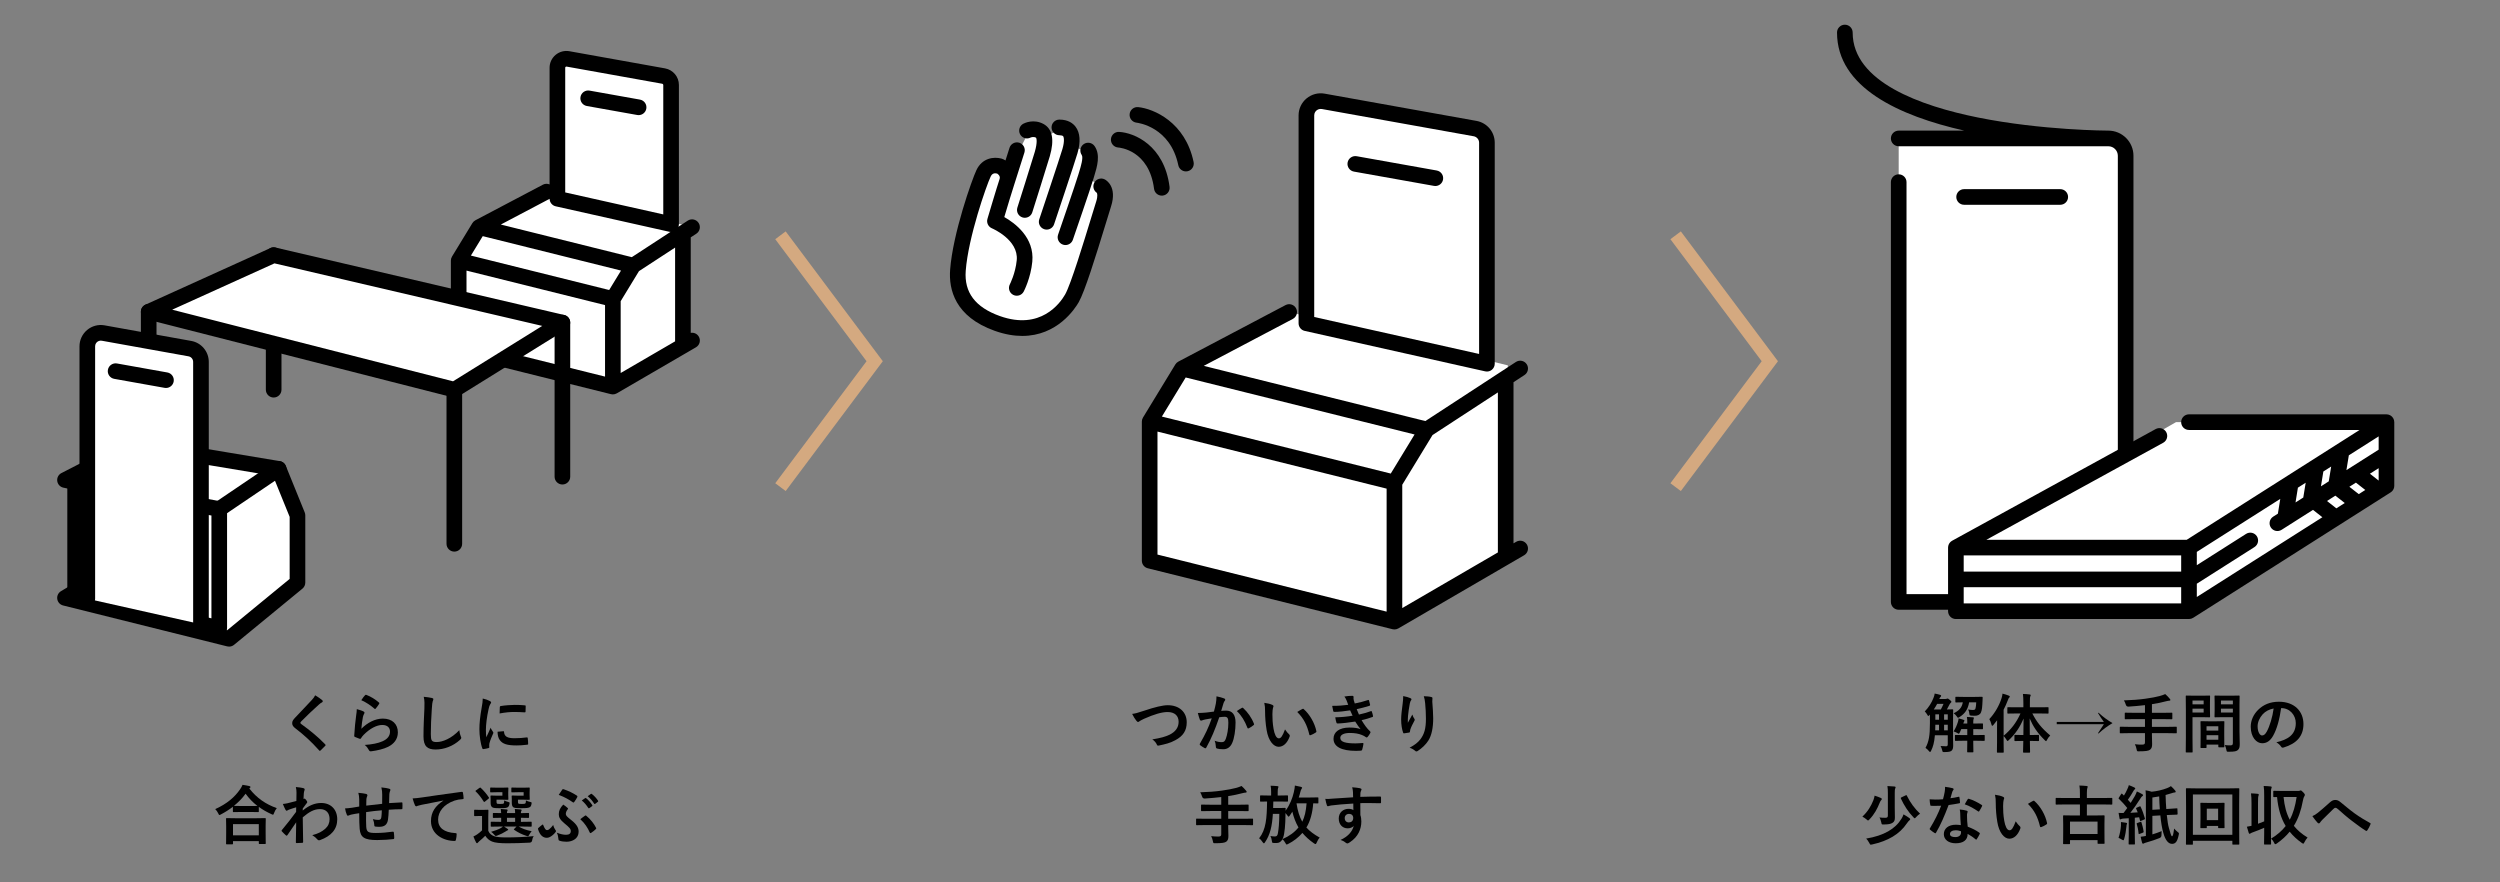 <?xml version="1.0" encoding="UTF-8"?>
<svg id="b" data-name="レイヤー 1" xmlns="http://www.w3.org/2000/svg" viewBox="0 0 544 192" width="544" height="192">
  <rect x="0" y="0" width="544" height="192" fill="#808080" stroke="none"/>
  <rect width="544" height="192" fill="none"/>
  <polyline points="169.83 51.2 180.08 64.9 190.33 78.601 180.08 92.301 169.83 106.001" fill="none" stroke="#d4a980" stroke-miterlimit="10" stroke-width="2.835"/>
  <polyline points="364.614 51.2 374.864 64.9 385.114 78.601 374.864 92.301 364.614 106.001" fill="none" stroke="#d4a980" stroke-miterlimit="10" stroke-width="2.835"/>
  <g>
    <path d="M70.121,152.362c.07,.056,.112,.168,.112,.224,0,.126-.07,.21-.196,.266-.168,.084-.379,.21-.673,.49-1.204,1.079-2.745,2.521-3.824,3.642-.126,.154-.182,.238-.182,.308,0,.084,.056,.154,.182,.252,1.821,1.317,3.713,2.844,5.211,4.413,.057,.07,.099,.126,.099,.182s-.028,.098-.099,.168c-.322,.35-.729,.756-.966,.967-.084,.07-.141,.112-.196,.112-.057,0-.099-.042-.168-.126-1.625-1.821-3.194-3.278-5.099-4.735-.533-.406-.743-.714-.743-1.176,0-.462,.253-.771,.687-1.233,1.19-1.289,2.354-2.451,3.558-3.768,.379-.406,.589-.7,.757-1.05,.616,.364,1.148,.729,1.541,1.064Z"/>
    <path d="M79.092,154.813c.154,.07,.225,.154,.225,.266,0,.07-.028,.14-.07,.21-.126,.224-.224,.476-.28,.742-.14,.714-.28,1.751-.336,2.549,1.289-1.303,2.97-2.213,4.679-2.213,2.045,0,3.264,1.19,3.264,2.998,0,1.527-.91,2.535-2.115,3.138-.938,.476-2.381,.812-3.586,.966-.308,.042-.435,.028-.561-.182-.266-.476-.518-.854-.952-1.19,1.568-.098,2.913-.364,3.853-.785,1.134-.49,1.652-1.218,1.652-2.115,0-.757-.477-1.443-1.681-1.443-1.232,0-2.718,.798-4.034,2.129-.252,.252-.435,.49-.603,.771-.084,.14-.14,.14-.322,.098-.322-.112-.658-.238-.952-.378-.141-.056-.196-.084-.196-.28,.084-1.625,.266-3.278,.435-4.525,.056-.42,.126-.784,.126-1.26,.546,.154,1.135,.322,1.456,.504Zm.351-3.544c.07-.07,.154-.112,.267-.07,1.036,.406,1.904,.938,2.745,1.667,.07,.056,.098,.098,.098,.154,0,.042-.027,.098-.069,.168-.183,.294-.477,.7-.715,.98-.056,.07-.112,.112-.154,.112-.056,0-.098-.028-.168-.098-.784-.686-1.723-1.331-2.829-1.821,.336-.504,.603-.869,.826-1.093Z"/>
    <path d="M93.961,151.872c.238,.056,.336,.126,.336,.266,0,.154-.084,.322-.14,.462-.07,.196-.127,.63-.196,1.709-.141,2.157-.21,3.586-.21,5.421,0,1.415,.168,1.737,1.288,1.737,1.247,0,3.194-.756,4.903-2.578,.056,.532,.182,.995,.321,1.331,.07,.154,.112,.252,.112,.336,0,.126-.056,.238-.28,.435-1.513,1.387-3.487,2.101-5.309,2.101-1.793,0-2.634-.714-2.634-2.858,0-2.353,.126-4.37,.196-6.051,.028-.826,.07-1.723-.14-2.563,.645,.07,1.316,.14,1.751,.252Z"/>
    <path d="M106.546,152.516c.238,.126,.322,.21,.322,.336,0,.098-.028,.14-.21,.42-.141,.252-.21,.448-.336,.995-.393,1.737-.589,3.459-.589,4.524,0,.686,.028,1.148,.084,1.639,.294-.645,.547-1.106,.953-2.087,.111,.35,.294,.574,.49,.882,.042,.07,.098,.154,.098,.21,0,.098-.028,.154-.07,.224-.322,.729-.588,1.331-.798,2.115-.028,.084-.042,.238-.042,.434,0,.168,.027,.28,.027,.393,0,.098-.056,.154-.182,.182-.351,.098-.742,.182-1.148,.224-.099,.014-.154-.056-.183-.154-.392-.98-.645-2.759-.645-4.174,0-1.261,.154-2.788,.477-4.594,.183-1.037,.252-1.499,.252-2.087,.631,.154,1.079,.294,1.499,.519Zm2.998,6.597c.111-.014,.14,.056,.14,.21,.084,.966,.757,1.316,2.283,1.316,1.051,0,1.737-.07,2.676-.182,.14-.014,.168,0,.196,.182,.042,.294,.084,.841,.084,1.205,0,.168,0,.182-.238,.21-.953,.112-1.625,.154-2.283,.154-2.073,0-3.04-.336-3.643-1.163-.35-.448-.49-1.163-.49-1.821l1.275-.112Zm-.785-5.239c.015-.168,.057-.21,.196-.238,.826-.154,2.396-.252,3.04-.252,.84,0,1.484,.028,2.073,.084,.294,.014,.322,.042,.322,.182,0,.42,0,.798-.028,1.191-.015,.126-.057,.182-.183,.168-.84-.056-1.568-.084-2.283-.084-.938,0-1.849,.084-3.18,.322,.015-.785,.015-1.135,.042-1.373Z"/>
    <path d="M50.672,175.556c-.812,.63-1.681,1.176-2.591,1.653-.169,.084-.253,.14-.322,.14-.099,0-.154-.098-.267-.35-.182-.378-.406-.687-.658-.938,2.577-1.163,4.244-2.62,5.393-4.287,.252-.364,.406-.63,.547-.995,.546,.084,1.064,.168,1.471,.266,.168,.056,.252,.098,.252,.224,0,.07-.028,.14-.14,.21-.042,.028-.085,.056-.112,.098,1.667,2.129,3.613,3.432,5.981,4.272-.238,.294-.448,.672-.589,1.064-.084,.266-.14,.364-.252,.364-.07,0-.183-.042-.336-.126-.995-.448-1.905-.966-2.731-1.569v.98c0,.14-.015,.154-.154,.154-.084,0-.462-.028-1.583-.028h-2.171c-1.121,0-1.485,.028-1.583,.028-.141,0-.154-.014-.154-.154v-1.008Zm-1.331,8.167c-.14,0-.153-.014-.153-.154,0-.084,.027-.462,.027-2.493v-1.205c0-1.205-.027-1.611-.027-1.695,0-.14,.014-.154,.153-.154,.085,0,.575,.028,1.92,.028h4.482c1.345,0,1.835-.028,1.919-.028,.153,0,.168,.014,.168,.154,0,.084-.028,.49-.028,1.485v1.373c0,2.017,.028,2.395,.028,2.465,0,.14-.015,.154-.168,.154h-1.191c-.14,0-.153-.014-.153-.154v-.462h-5.617v.532c0,.14-.015,.154-.168,.154h-1.191Zm1.359-1.961h5.617v-2.437h-5.617v2.437Zm3.88-6.374c.826,0,1.247-.014,1.442-.014-1.008-.771-1.862-1.667-2.577-2.662-.729,1.009-1.597,1.877-2.549,2.647,.168,.014,.56,.028,1.513,.028h2.171Z"/>
    <path d="M65.877,176.368c1.261-1.037,2.549-1.639,4.02-1.639,2.115,0,3.488,1.443,3.488,3.558,0,2.157-1.316,3.642-3.727,4.51-.084,.042-.168,.056-.237,.056-.141,0-.267-.07-.364-.196-.295-.35-.616-.63-1.106-.924,1.358-.364,2.072-.756,2.815-1.387,.644-.574,.952-1.275,.952-2.115,0-1.317-.742-2.171-2.087-2.171-1.289,0-2.382,.616-3.754,1.793,.014,1.793,.056,3.488,.084,5.379,0,.112-.07,.168-.183,.168-.153,.014-.784,.056-1.246,.056-.126,0-.168-.056-.154-.196,.014-1.429,.042-2.899,.07-4.329-.673,1.009-1.373,2.031-1.892,2.774-.07,.084-.126,.14-.196,.14-.042,0-.098-.028-.153-.084-.322-.28-.589-.546-.854-.84-.057-.042-.084-.098-.084-.154,0-.056,.027-.112,.084-.168,1.232-1.499,2.03-2.493,3.081-3.936,0-.35,0-.729,.015-.995-.406,.126-1.065,.322-1.598,.519-.237,.098-.378,.238-.462,.238-.098,0-.196-.084-.28-.252-.168-.322-.378-.756-.561-1.233,.337-.028,.547-.056,.953-.14,.364-.084,.91-.21,1.989-.504,.027-.603,.027-1.219,.027-1.821,0-.351-.027-.757-.14-1.219,.812,.084,1.274,.14,1.625,.238,.294,.084,.35,.238,.252,.49-.07,.168-.112,.378-.14,.603-.015,.336-.043,.658-.07,1.261,.042-.014,.07-.028,.112-.042,.027-.014,.069-.028,.098-.028,.098,0,.252,.14,.378,.322,.168,.224,.225,.336,.225,.435,0,.098-.028,.154-.238,.392-.196,.252-.406,.518-.742,1.008v.435Z"/>
    <path d="M78.168,174c-.028-.714-.057-.938-.196-1.484,.7,.056,1.331,.154,1.681,.238,.154,.028,.294,.168,.294,.294,0,.098-.042,.196-.084,.294-.084,.21-.126,.392-.14,.616-.014,.336-.014,.869-.028,1.345,.967-.126,2.451-.28,3.46-.392,.014-.7,.014-1.457,.014-1.975,0-.532-.042-1.064-.182-1.597,.854,.098,1.345,.168,1.695,.28,.195,.056,.266,.126,.266,.266,0,.112-.056,.224-.084,.28-.07,.224-.126,.393-.14,.63-.028,.756-.042,1.303-.057,1.961,1.135-.084,1.976-.126,2.731-.154,.112,0,.168,.014,.168,.14,.015,.378,.028,.771,0,1.148,0,.182-.027,.196-.182,.196-.925,0-1.863,.042-2.787,.112-.043,.925-.085,1.611-.169,2.157-.153,1.093-.784,1.555-1.835,1.555-.252,0-.574,0-.868-.042-.224-.014-.28-.112-.28-.364-.027-.462-.112-.812-.308-1.261,.462,.126,.84,.168,1.19,.168,.378,0,.588-.112,.658-.603,.056-.434,.084-.938,.098-1.484-1.12,.084-2.339,.224-3.417,.392-.015,1.527-.028,2.367,.027,3.166,.084,1.149,.393,1.373,2.102,1.373,1.246,0,2.591-.126,3.628-.28,.21-.014,.252,.014,.28,.182,.056,.294,.084,.91,.084,1.177,0,.168-.057,.238-.183,.252-.645,.098-2.381,.21-3.516,.21-2.829,0-3.656-.588-3.824-2.423-.07-.756-.098-1.933-.098-3.417-.715,.098-1.163,.182-1.695,.294-.154,.042-.378,.098-.63,.21-.183,.084-.28,.028-.364-.154-.168-.35-.322-.925-.393-1.401,.294,0,.896-.056,1.499-.14,.393-.056,1.064-.182,1.583-.266v-1.499Z"/>
    <path d="M96.468,174.197c-1.709,.322-3.207,.616-4.706,.924-.532,.126-.673,.154-.883,.224-.098,.042-.196,.112-.308,.112-.099,0-.211-.084-.267-.21-.182-.378-.336-.869-.519-1.513,.715-.028,1.135-.084,2.228-.238,1.723-.252,4.805-.714,8.419-1.191,.21-.028,.279,.056,.294,.154,.07,.322,.14,.84,.154,1.232,0,.168-.084,.21-.267,.21-.658,.042-1.106,.112-1.709,.308-2.381,.812-3.572,2.451-3.572,4.132,0,1.807,1.289,2.787,3.727,2.941,.224,0,.308,.056,.308,.21,0,.364-.056,.854-.153,1.205-.042,.21-.099,.294-.267,.294-2.465,0-5.169-1.415-5.169-4.329,0-1.989,.995-3.333,2.689-4.44v-.028Z"/>
    <path d="M106.252,180.794c.28,.658,.714,.953,1.303,1.177,.518,.168,1.372,.252,2.591,.252,1.808,0,3.895-.07,5.995-.28-.21,.294-.308,.603-.35,.938q-.07,.448-.519,.477c-1.778,.098-3.445,.14-4.902,.14-1.443,0-2.634-.098-3.306-.378-.645-.266-1.093-.687-1.471-1.261-.364,.392-.799,.771-1.303,1.191-.141,.126-.225,.196-.295,.294-.069,.098-.126,.14-.195,.14-.084,0-.154-.07-.211-.182-.195-.364-.378-.785-.574-1.289,.351-.168,.547-.266,.827-.462,.364-.238,.714-.546,1.05-.869v-3.124h-.574c-.729,0-.91,.028-.98,.028-.153,0-.168-.014-.168-.168v-1.064c0-.14,.015-.154,.168-.154,.07,0,.252,.028,.98,.028h.785c.729,0,.952-.028,1.022-.028,.14,0,.153,.014,.153,.154,0,.084-.027,.49-.027,1.359v3.082Zm-.7-6.388c-.084,.07-.141,.098-.183,.098s-.084-.028-.126-.098c-.519-.84-1.093-1.597-1.723-2.185-.112-.098-.084-.126,.069-.238l.715-.518c.168-.112,.196-.126,.309-.028,.644,.602,1.246,1.289,1.765,2.087,.07,.112,.07,.154-.084,.28l-.742,.602Zm2.479-2.017c-.854,0-1.134,.028-1.218,.028-.141,0-.154-.014-.154-.154v-.742c0-.14,.014-.154,.154-.154,.084,0,.363,.028,1.218,.028h1.43c.672,0,.91-.028,.994-.028,.154,0,.168,.014,.168,.154,0,.084-.028,.322-.028,.896v.588c0,.56,.028,.812,.028,.896,0,.126-.014,.14-.168,.14-.084,0-.322-.028-.994-.028h-1.415v.35c0,.322,.027,.42,.084,.477,.098,.084,.252,.098,.714,.098,.505,0,.673-.028,.771-.126,.084-.098,.084-.294,.099-.63,.28,.14,.56,.238,.924,.336,.267,.07,.28,.084,.225,.448-.056,.322-.141,.49-.294,.63-.252,.224-.715,.266-1.779,.266-1.078,0-1.471-.042-1.695-.224-.266-.21-.336-.476-.336-1.064v-.756c0-.294-.027-.462-.027-.561,0-.14,.014-.154,.168-.154,.084,0,.336,.028,.91,.028h1.513v-.743h-1.289Zm.841,7.466c-1.373,0-1.849,.028-1.933,.028-.141,0-.154-.014-.154-.168v-.756c0-.14,.014-.154,.154-.154,.084,0,.56,.028,1.933,.028h.183v-.883c-1.149,0-1.569,.028-1.64,.028-.153,0-.168-.014-.168-.168v-.756c0-.14,.015-.154,.168-.154,.07,0,.49,.028,1.64,.028-.015-.378-.042-.616-.085-.896,.505,.028,.799,.042,1.275,.098,.126,.014,.224,.07,.224,.14,0,.084-.027,.112-.084,.21-.069,.14-.069,.238-.069,.448h1.778c0-.406-.028-.645-.084-.896,.504,.028,.812,.042,1.274,.098,.141,.014,.225,.07,.225,.154,0,.084-.028,.112-.084,.21-.07,.112-.07,.238-.07,.42v.028c1.106-.014,1.513-.042,1.597-.042,.154,0,.168,.014,.168,.154v.756c0,.154-.014,.168-.168,.168-.084,0-.49-.014-1.597-.028v.883h.252c1.373,0,1.85-.028,1.934-.028,.14,0,.154,.014,.154,.154v.756c0,.154-.015,.168-.154,.168-.084,0-.561-.028-1.934-.028h-.729c.715,.434,1.583,.771,2.816,1.022-.196,.21-.379,.476-.505,.729-.126,.252-.21,.35-.35,.35-.07,0-.183-.042-.322-.084-.953-.308-1.779-.714-2.634-1.303-.112-.084-.084-.112,.042-.238l.477-.476h-2.718c.252,.154,.49,.308,.715,.476,.14,.098,.195,.14,.195,.21,0,.07-.069,.126-.182,.154-.098,.028-.28,.182-.448,.266-.448,.294-1.079,.603-1.723,.84-.154,.056-.253,.098-.337,.098-.126,0-.21-.098-.392-.308-.183-.224-.406-.42-.645-.588,.841-.238,1.541-.504,2.031-.771,.182-.098,.364-.224,.546-.378h-.574Zm3.222-1.022v-.883h-1.778v.883h1.778Zm.547-6.444c-.869,0-1.121,.028-1.205,.028-.154,0-.168-.014-.168-.154v-.742c0-.14,.014-.154,.168-.154,.084,0,.336,.028,1.205,.028h1.484c.658,0,.91-.028,.994-.028,.141,0,.154,.014,.154,.154,0,.084-.028,.322-.028,.896v.588c0,.56,.028,.812,.028,.896,0,.126-.014,.14-.154,.14-.084,0-.336-.028-.994-.028h-1.415v.364c0,.322,.015,.392,.084,.462,.084,.07,.238,.098,.757,.098,.435,0,.672-.028,.756-.112,.099-.084,.127-.294,.141-.645,.266,.14,.63,.266,.938,.322,.322,.056,.322,.098,.266,.477-.056,.322-.14,.476-.294,.602-.266,.238-.798,.28-1.919,.28-1.12,0-1.541-.042-1.765-.224-.238-.21-.309-.476-.309-1.064v-.756c0-.294-.027-.462-.027-.561,0-.14,.014-.154,.153-.154,.099,0,.337,.028,.938,.028h1.514v-.743h-1.303Z"/>
    <path d="M120.854,180.584c.084,.098,.126,.182,.126,.252,0,.07,0,.126-.126,.28-.196,.252-.421,.49-.673,.672-.378,.308-.799,.518-1.177,.518-.742,0-1.484-.42-1.919-1.849-.042-.168-.028-.196,.042-.266,.252-.252,.631-.546,.854-.714,.042-.042,.084-.07,.126-.07s.07,.042,.099,.126c.35,.869,.574,1.106,.812,1.106,.21,0,.336-.07,.49-.196,.322-.266,.546-.477,.868-.925,.126,.49,.336,.883,.477,1.065Zm2.325,1.064c.7,0,1.022-.294,1.022-.798,0-.49-.252-.756-1.387-1.695-.938-.77-1.219-1.331-1.219-1.975,0-.798,.294-1.387,.967-2.101,.448,.308,.658,.448,.994,.771,.042,.042,.056,.07,.056,.112s-.042,.084-.084,.154c-.266,.322-.406,.687-.406,.995,0,.35,.252,.603,1.163,1.317,1.303,1.022,1.625,1.765,1.625,2.563,0,1.457-1.317,2.171-2.62,2.171-.616,0-1.092-.07-1.54-.224-.169-.056-.211-.126-.225-.28-.056-.49-.126-1.05-.364-1.471,.799,.336,1.457,.462,2.018,.462Zm-.827-9.833c.057-.098,.154-.126,.28-.084,1.135,.392,2.003,.812,2.886,1.387,.126,.084,.168,.21,.084,.364-.084,.21-.462,.771-.63,1.008-.07,.098-.126,.14-.196,.14-.057,0-.112-.028-.196-.098-.771-.546-1.723-1.093-2.998-1.569,.267-.406,.519-.812,.771-1.149Zm4.959,5.673c.07-.028,.098-.056,.14-.056,.028,0,.057,.014,.099,.056,.98,.798,1.737,1.793,2.144,2.633,.084,.126,.056,.196-.057,.308-.196,.224-.672,.588-1.022,.812-.126,.084-.224,.042-.294-.112-.42-.966-1.064-1.989-2.045-2.872,.336-.28,.742-.56,1.036-.77Zm.028-3.824c.069-.056,.126-.042,.21,.028,.435,.336,.938,.896,1.331,1.499,.056,.084,.056,.154-.042,.224l-.589,.434c-.098,.07-.168,.056-.238-.042-.42-.644-.868-1.177-1.414-1.625l.742-.518Zm1.246-.911c.084-.056,.126-.042,.211,.028,.518,.392,1.022,.952,1.33,1.442,.057,.084,.07,.168-.042,.252l-.561,.434c-.111,.084-.182,.042-.237-.042-.379-.602-.827-1.135-1.401-1.611l.7-.504Z"/>
  </g>
  <g>
    <path d="M424.983,160.318c0,.63,.028,1.317,.028,1.877,0,.518-.057,.882-.351,1.163-.267,.21-.603,.28-1.513,.294-.435,0-.435,.014-.532-.42-.084-.336-.183-.63-.351-.896,.49,.042,.868,.056,1.205,.056,.252-.014,.364-.112,.364-.448v-1.947h-2.802c-.126,1.541-.393,2.507-.826,3.375-.099,.182-.154,.266-.225,.266-.056,0-.112-.056-.196-.154-.28-.35-.546-.574-.798-.743,.729-1.345,.966-2.619,.966-5.365v-1.891l-.111,.126c-.112,.126-.183,.196-.238,.196-.07,0-.126-.098-.225-.28-.182-.322-.364-.546-.546-.714,.854-.882,1.499-1.919,1.891-2.941,.141-.336,.225-.63,.267-.953,.406,.07,.896,.182,1.177,.28,.154,.042,.224,.112,.224,.196,0,.098-.042,.154-.112,.224-.098,.098-.182,.224-.294,.476h1.373c.126,0,.196-.014,.267-.042,.056-.028,.098-.056,.182-.056,.07,0,.154,.042,.462,.294,.295,.224,.351,.322,.351,.406,0,.098-.028,.154-.154,.252-.084,.07-.182,.196-.28,.392-.182,.378-.364,.729-.546,1.037,.826,0,1.12-.028,1.204-.028,.154,0,.169,.014,.169,.154,0,.084-.028,.603-.028,1.625v4.188Zm-2.661-5.939c.224-.406,.406-.771,.588-1.219h-1.387c-.21,.406-.462,.827-.729,1.219h1.527Zm-.393,4.539v-1.219h-.799c0,.434-.014,.854-.027,1.219h.826Zm0-2.297v-1.177h-.799v1.177h.799Zm1.106-1.177v1.177h.799v-1.177h-.799Zm.799,3.474v-1.219h-.799v1.219h.799Zm4.244-1.835c0-.393-.015-.687-.084-1.079,.462,.014,.952,.042,1.345,.084,.126,.014,.182,.056,.182,.14s-.042,.168-.07,.238c-.042,.112-.069,.28-.069,.617v.364c1.387,0,1.877-.028,1.961-.028,.14,0,.154,.014,.154,.154v.938c0,.154-.015,.168-.154,.168-.084,0-.574-.028-1.961-.028v1.303h.63c1.219,0,1.625-.028,1.709-.028,.141,0,.154,.014,.154,.154v.966c0,.154-.014,.168-.154,.168-.084,0-.49-.028-1.709-.028h-.63v.561c0,1.163,.027,1.737,.027,1.807,0,.14-.014,.154-.153,.154h-1.037c-.154,0-.168-.014-.168-.154,0-.084,.028-.644,.028-1.807v-.561h-.812c-1.219,0-1.639,.028-1.723,.028-.141,0-.154-.014-.154-.168v-.966c0-.14,.014-.154,.154-.154,.084,0,.504,.028,1.723,.028h.812v-1.303h-1.303c-.099,.252-.21,.476-.309,.7-.111,.21-.168,.308-.252,.308-.07,0-.168-.056-.322-.168-.224-.126-.519-.252-.784-.336,.406-.658,.7-1.316,.938-2.073,.084-.322,.126-.519,.14-.756,.435,.098,.715,.182,1.051,.294,.154,.056,.225,.098,.225,.168,0,.084-.015,.112-.042,.154-.084,.112-.112,.182-.183,.434l-.027,.07h.868v-.364Zm-2.592-5.309c0-.14,.015-.154,.154-.154,.084,0,.462,.028,1.625,.028h2.367c1.148,0,1.541-.028,1.625-.028,.14,0,.182,.042,.168,.168l-.028,.7c-.056,1.345-.111,2.017-.35,2.563-.21,.476-.729,.7-1.317,.7-.237,0-.434,0-.742-.028-.378-.042-.42-.042-.448-.364-.042-.392-.126-.714-.266-.98,.378,.07,.7,.112,.994,.112,.406,0,.519-.07,.603-.35,.098-.322,.126-.742,.154-1.316h-1.541c-.267,1.527-.896,2.451-2.102,3.208-.154,.098-.238,.154-.308,.154-.084,0-.141-.084-.267-.28-.196-.294-.448-.532-.687-.7,1.233-.603,1.779-1.247,1.989-2.381-1.036,0-1.4,.028-1.471,.028-.14,0-.154-.014-.154-.154v-.924Z"/>
    <path d="M438.871,155.248c-1.373,0-1.835,.028-1.919,.028-.14,0-.154-.014-.154-.154v-1.079c0-.154,.015-.154,.154-.154,.084,0,.546,.014,1.919,.014h1.415v-.911c0-.896-.028-1.387-.099-1.989,.505,.014,.995,.042,1.471,.112,.141,0,.225,.07,.225,.14,0,.112-.056,.196-.098,.294-.07,.168-.084,.462-.084,1.415v.938h1.988c1.359,0,1.835-.014,1.934-.014,.126,0,.14,0,.14,.154v1.079c0,.14-.014,.154-.14,.154-.099,0-.574-.028-1.934-.028h-1.456c.966,1.891,2.003,3.193,3.894,4.791-.294,.294-.519,.602-.687,.938-.098,.196-.153,.294-.224,.294s-.154-.084-.294-.224c-1.611-1.583-2.508-2.956-3.265-4.707,0,1.261,.015,2.507,.028,3.6h.322c1.093,0,1.442-.028,1.527-.028,.14,0,.153,.014,.153,.154v1.022c0,.154-.014,.168-.153,.168-.085,0-.435-.028-1.527-.028h-.308c.014,1.331,.042,2.255,.042,2.396s-.015,.154-.154,.154h-1.205c-.154,0-.168-.014-.168-.154s.028-1.079,.056-2.396h-.252c-1.093,0-1.442,.028-1.526,.028-.141,0-.154-.014-.154-.168v-1.022c0-.14,.014-.154,.154-.154,.084,0,.434,.028,1.526,.028h.267c.028-1.093,.042-2.339,.042-3.586-.799,1.891-1.807,3.39-3.194,4.679-.14,.126-.224,.21-.294,.21-.069,0-.126-.084-.224-.266-.196-.336-.421-.603-.631-.827v1.345c0,1.373,.028,2.059,.028,2.129,0,.14-.014,.154-.154,.154h-1.19c-.126,0-.14-.014-.14-.154,0-.084,.027-.756,.027-2.129v-3.18c0-.462,0-1.022,.015-1.583-.267,.351-.532,.701-.812,1.023-.099,.112-.183,.182-.253,.182-.069,0-.111-.084-.153-.252-.099-.448-.295-.924-.477-1.205,1.205-1.316,2.129-2.886,2.661-4.552,.099-.336,.183-.645,.21-.995,.505,.126,.953,.266,1.359,.434,.154,.07,.224,.112,.224,.21,0,.098-.042,.154-.154,.252-.084,.084-.153,.196-.279,.56-.267,.687-.561,1.373-.911,2.045v5.673c1.555-1.303,2.746-2.788,3.67-4.86h-.784Z"/>
    <path d="M447.548,157.096h10.254c-.462-.644-.841-1.205-1.274-1.933l.098-.084c1.148,1.037,1.905,1.569,3.054,2.27-1.148,.7-1.905,1.232-3.054,2.269l-.098-.084c.448-.714,.826-1.289,1.274-1.947h-10.254v-.49Z"/>
    <path d="M463.188,159.534c-1.247,0-1.682,.028-1.766,.028-.14,0-.153-.014-.153-.154v-1.121c0-.14,.014-.154,.153-.154,.084,0,.519,.028,1.766,.028h3.558v-1.681h-2.325c-1.373,0-1.835,.028-1.919,.028-.141,0-.154-.014-.154-.168v-1.121c0-.126,.014-.14,.154-.14,.084,0,.546,.028,1.919,.028h2.325v-1.667c-1.177,.14-2.354,.238-3.586,.322q-.448,.014-.574-.406c-.112-.364-.267-.701-.42-.953,1.793-.056,3.18-.154,4.692-.364,1.33-.182,2.297-.378,3.054-.574,.49-.126,.882-.28,1.246-.434,.379,.336,.743,.714,.995,1.037,.084,.098,.126,.154,.126,.266,0,.07-.084,.14-.238,.14-.183,.014-.351,.028-.658,.112-.98,.266-2.003,.476-3.124,.645v1.877h2.382c1.358,0,1.82-.028,1.904-.028,.141,0,.154,.014,.154,.14v1.121c0,.154-.014,.168-.154,.168-.084,0-.546-.028-1.904-.028h-2.382v1.681h3.488c1.246,0,1.681-.028,1.765-.028,.14,0,.154,.014,.154,.154v1.121c0,.14-.015,.154-.154,.154-.084,0-.519-.028-1.765-.028h-3.488v.462c0,.658,.042,1.303,.042,1.905,0,.63-.098,.938-.448,1.233-.322,.252-.967,.35-2.396,.35-.42,.014-.448,.014-.532-.434-.084-.42-.21-.827-.378-1.107,.645,.084,1.163,.084,1.611,.084,.476,0,.588-.168,.588-.518v-1.975h-3.558Z"/>
    <path d="M479.358,151.381c.91,0,1.331-.028,1.415-.028,.126,0,.14,.014,.14,.168,0,.084-.028,.49-.028,1.331v1.737c0,.854,.028,1.247,.028,1.331,0,.154-.014,.168-.14,.168-.084,0-.505-.028-1.415-.028h-2.27v4.538c0,1.933,.028,2.886,.028,2.984,0,.14-.014,.154-.154,.154h-1.19c-.14,0-.154-.014-.154-.154,0-.098,.028-1.051,.028-2.984v-6.065c0-1.947-.028-2.928-.028-3.012,0-.154,.015-.168,.154-.168,.098,0,.63,.028,1.653,.028h1.933Zm-2.27,1.05v.827h2.424v-.827h-2.424Zm2.424,1.779h-2.424v.84h2.424v-.84Zm-.532,8.559c-.141,0-.154-.014-.154-.168,0-.084,.028-.462,.028-2.536v-1.232c0-1.233-.028-1.653-.028-1.751,0-.14,.014-.154,.154-.154,.098,0,.434,.028,1.498,.028h1.892c1.064,0,1.4-.028,1.499-.028,.14,0,.153,.014,.153,.154,0,.084-.027,.504-.027,1.513v1.387c0,2.031,.027,2.409,.027,2.479,0,.14-.014,.154-.153,.154h-1.009c-.141,0-.154-.014-.154-.154v-.435h-2.563v.575c0,.154-.014,.168-.168,.168h-.994Zm1.162-3.796h2.563v-.938h-2.563v.938Zm2.563,1.989v-.98h-2.563v.98h2.563Zm4.608-1.835c0,.98,.057,2.101,.057,2.788,0,.672-.099,1.008-.406,1.289-.295,.266-.687,.378-2.004,.378-.42,0-.42,.014-.504-.435-.084-.392-.196-.742-.336-1.022,.434,.056,.883,.07,1.177,.07,.462,0,.574-.126,.574-.546v-5.589h-2.298c-1.092,0-1.456,.028-1.54,.028-.141,0-.154-.014-.154-.168,0-.084,.028-.406,.028-1.233v-1.933c0-.812-.028-1.148-.028-1.232,0-.154,.014-.168,.154-.168,.084,0,.448,.028,1.54,.028h2.06c1.093,0,1.471-.028,1.555-.028,.141,0,.154,.014,.154,.168,0,.084-.028,.658-.028,1.849v5.757Zm-4.034-6.696v.827h2.592v-.827h-2.592Zm2.592,2.62v-.84h-2.592v.84h2.592Z"/>
    <path d="M496.37,154.085c-.322,2.381-.91,4.566-1.751,6.037-.603,1.05-1.331,1.611-2.382,1.611-1.232,0-2.479-1.317-2.479-3.6,0-1.345,.574-2.633,1.582-3.642,1.177-1.176,2.662-1.793,4.553-1.793,3.362,0,5.337,2.073,5.337,4.861,0,2.605-1.471,4.244-4.314,5.099-.294,.084-.42,.028-.602-.252-.154-.238-.449-.561-.981-.882,2.368-.561,4.23-1.541,4.23-4.188,0-1.667-1.261-3.25-3.138-3.25h-.056Zm-4.021,1.358c-.672,.756-1.093,1.695-1.093,2.591,0,1.289,.519,2.003,.953,2.003,.364,0,.672-.182,1.051-.854,.616-1.135,1.246-3.152,1.484-5.015-.98,.196-1.765,.588-2.396,1.274Z"/>
    <path d="M409.303,173.65c.126,.056,.182,.14,.182,.224,0,.098-.056,.154-.14,.238-.112,.112-.196,.266-.309,.532-.532,1.331-1.162,2.535-2.241,3.656-.154,.168-.224,.238-.309,.238-.069,0-.153-.07-.321-.224-.267-.238-.617-.462-.911-.616,1.205-1.121,1.877-2.297,2.396-3.572,.126-.322,.21-.672,.267-.995,.434,.14,1.022,.336,1.387,.518Zm4.468,4.497c.154-.252,.322-.574,.435-.938,.448,.252,.98,.574,1.261,.798,.154,.112,.196,.182,.196,.252,0,.112-.07,.168-.183,.252-.14,.112-.35,.364-.561,.672-1.582,2.353-4.104,3.81-7.508,4.566-.154,.042-.266,.056-.336,.056-.112,0-.183-.098-.309-.351-.195-.392-.476-.784-.686-.98,3.88-.644,6.345-2.115,7.689-4.328Zm-1.471-2.283c0,.896,.028,1.527,.028,2.003,0,.616-.112,.938-.532,1.191-.393,.238-.827,.336-1.905,.35-.435,0-.435,.014-.519-.435-.084-.392-.224-.826-.406-1.092,.463,.056,.799,.07,1.275,.07,.406,0,.56-.112,.56-.49v-4.86c0-.603-.014-1.051-.098-1.555,.504,.014,1.051,.056,1.541,.098,.126,.014,.238,.07,.238,.168,0,.112-.042,.196-.099,.294-.056,.112-.084,.35-.084,.953v3.306Zm2.354-2.788c.196-.098,.21-.084,.28,.07,.784,1.583,1.736,2.844,2.871,3.908-.266,.168-.588,.448-.868,.756-.154,.168-.225,.252-.294,.252-.07,0-.154-.084-.295-.238-1.106-1.135-1.988-2.507-2.717-4.062-.042-.154-.028-.182,.14-.266l.883-.42Z"/>
    <path d="M426.16,173.384c.126-.042,.182-.042,.21,.112,.07,.35,.112,.771,.126,1.134,0,.126-.056,.154-.168,.168-.757,.154-1.443,.252-2.312,.378-.896,2.367-1.723,4.3-2.731,6.009-.056,.098-.098,.14-.154,.14-.042,0-.098-.028-.168-.07-.322-.196-.729-.491-.967-.714-.069-.056-.098-.098-.098-.154,0-.042,.014-.098,.07-.168,1.051-1.737,1.793-3.208,2.423-4.889-.532,.028-.966,.028-1.4,.028-.309,0-.42,0-.771-.014-.14,0-.168-.042-.196-.224-.07-.266-.112-.728-.14-1.19,.574,.042,.896,.056,1.303,.056,.546,0,.966-.014,1.61-.07,.168-.588,.267-1.064,.364-1.569,.084-.49,.084-.7,.084-1.134,.603,.084,1.205,.168,1.639,.294,.141,.028,.225,.112,.225,.21,0,.112-.042,.182-.126,.266-.084,.112-.141,.238-.225,.519-.098,.336-.21,.771-.336,1.19,.546-.056,1.19-.182,1.737-.308Zm.392,3.754c-.014-.378-.027-.602-.111-.994,.686,.07,1.05,.126,1.526,.266,.126,.028,.196,.098,.196,.224,0,.028-.028,.126-.084,.294-.057,.168-.07,.336-.057,.574,0,.827,.042,1.429,.154,2.381,1.009,.406,1.695,.714,2.521,1.303,.141,.098,.154,.154,.084,.294-.21,.434-.406,.784-.645,1.134-.042,.07-.084,.098-.126,.098s-.084-.028-.14-.084c-.616-.532-1.135-.84-1.709-1.177,0,1.401-1.009,2.045-2.605,2.045-1.541,0-2.577-.785-2.577-1.989,0-1.219,1.008-2.045,2.591-2.045,.267,0,.658,.014,1.106,.084-.084-.896-.111-1.751-.126-2.41Zm-.994,3.53c-.7,0-1.247,.28-1.247,.812,0,.448,.393,.672,1.191,.672,.756,0,1.218-.406,1.218-.995,0-.126,0-.196-.014-.28-.336-.112-.714-.21-1.148-.21Zm2.605-6.738c.084-.14,.154-.154,.294-.098,.826,.224,1.934,.785,2.745,1.317,.085,.056,.127,.098,.127,.154,0,.042-.015,.098-.057,.168-.14,.308-.392,.742-.588,1.037-.042,.07-.084,.098-.126,.098s-.07-.014-.126-.056c-.827-.561-1.835-1.177-2.9-1.527,.238-.42,.448-.841,.631-1.093Z"/>
    <path d="M435.888,173.398c.126,.056,.224,.154,.224,.252,0,.084-.042,.224-.111,.392-.057,.168-.126,.771-.126,1.373,0,.896,.027,1.905,.252,3.194,.196,1.106,.56,2.059,1.148,2.059,.448,0,.798-.49,1.345-1.947,.308,.49,.616,.812,.896,1.079,.168,.154,.168,.322,.098,.518-.532,1.429-1.4,2.186-2.381,2.186-1.093,0-2.241-1.289-2.619-3.656-.225-1.331-.337-2.787-.337-4.076,0-.771-.027-1.19-.168-1.835,.673,.084,1.359,.252,1.779,.462Zm6.499,.882c.057-.028,.112-.056,.154-.056,.057,0,.099,.028,.154,.084,1.274,1.106,2.396,3.04,2.745,4.791,.042,.182-.042,.238-.153,.308-.364,.238-.715,.434-1.093,.56-.168,.056-.267,.014-.294-.154-.477-2.003-1.191-3.46-2.62-4.889,.532-.336,.883-.532,1.106-.645Z"/>
    <path d="M449.243,175.051c-1.261,0-1.695,.028-1.779,.028-.14,0-.153-.014-.153-.154v-1.135c0-.154,.014-.168,.153-.168,.084,0,.519,.028,1.779,.028h3.348v-.924c0-.798-.014-1.148-.112-1.793,.505,.014,1.093,.042,1.583,.098,.126,.014,.225,.07,.225,.154,0,.112-.057,.196-.084,.294-.042,.154-.099,.364-.099,1.092v1.079h3.601c1.261,0,1.694-.028,1.778-.028,.141,0,.154,.014,.154,.168v1.135c0,.14-.014,.154-.154,.154-.084,0-.518-.028-1.778-.028h-3.601v2.396h1.751c1.359,0,1.85-.028,1.934-.028,.154,0,.168,.014,.168,.154,0,.084-.028,.504-.028,1.681v1.555c0,2.171,.028,2.577,.028,2.661,0,.126-.014,.14-.168,.14h-1.205c-.14,0-.154-.014-.154-.14v-.658h-5.995v.729c0,.126-.014,.14-.154,.14h-1.204c-.14,0-.154-.014-.154-.14,0-.098,.028-.504,.028-2.689v-1.387c0-1.373-.028-1.793-.028-1.891,0-.14,.015-.154,.154-.154,.098,0,.574,.028,1.947,.028h1.568v-2.396h-3.348Zm1.19,6.43h5.995v-2.704h-5.995v2.704Z"/>
    <path d="M461.521,179.646c.014-.267,.014-.477,0-.771,.35,.042,.882,.112,1.106,.154,.182,.042,.224,.098,.224,.168,0,.07-.027,.126-.069,.196-.042,.07-.057,.238-.07,.462-.084,.826-.252,1.891-.49,2.675-.07,.21-.098,.308-.196,.308-.07,0-.168-.056-.336-.154-.196-.126-.49-.294-.7-.364,.308-.911,.462-1.765,.532-2.675Zm4.034-4.161c.182-.084,.182-.056,.252,.084,.406,.841,.687,1.681,.925,2.521,.042,.154,0,.168-.183,.252l-.658,.28c-.168,.07-.21,.042-.238-.112l-.168-.672-.952,.098v3.838c0,1.289,.027,1.765,.027,1.835,0,.14-.014,.154-.153,.154h-1.065c-.14,0-.153-.014-.153-.154,0-.084,.027-.546,.027-1.835v-3.726l-1.134,.07c-.238,.014-.448,.07-.533,.112-.069,.042-.111,.07-.195,.07s-.126-.098-.154-.238c-.07-.336-.126-.687-.196-1.177,.393,.028,.757,.042,1.079,.028,.279-.35,.546-.714,.812-1.092-.546-.687-1.162-1.359-1.82-1.989-.126-.098-.084-.14,.014-.294l.462-.729c.057-.084,.099-.126,.141-.126,.028,0,.07,.028,.126,.084,.112,.126,.238,.238,.351,.35,.279-.448,.518-.882,.742-1.401,.182-.378,.252-.602,.322-.868,.378,.14,.868,.336,1.219,.518,.126,.07,.182,.14,.182,.224,0,.07-.056,.126-.126,.182-.112,.084-.168,.154-.267,.336-.434,.77-.784,1.316-1.218,1.919l.616,.687c.322-.504,.63-1.009,.924-1.527,.169-.309,.309-.659,.421-.967,.434,.196,.854,.406,1.177,.603,.126,.07,.168,.126,.168,.21,0,.098-.042,.154-.154,.21-.141,.084-.252,.238-.462,.575-.715,1.134-1.472,2.213-2.144,3.053,.519-.028,1.051-.056,1.597-.098-.098-.266-.21-.533-.336-.799-.056-.14-.042-.154,.154-.238l.574-.252Zm.196,3.362c.168-.056,.195-.028,.237,.126,.154,.533,.351,1.163,.463,1.975,.014,.154,0,.182-.183,.252l-.672,.252c-.196,.084-.225,.056-.238-.084-.084-.896-.252-1.555-.406-2.073-.042-.154,0-.168,.168-.224l.631-.224Zm2.605,2.718c.672-.196,1.33-.435,2.017-.714-.028,.28-.042,.602-.042,.91q0,.435-.42,.603c-.869,.35-1.835,.672-2.844,.953-.225,.07-.435,.126-.504,.182-.085,.056-.154,.084-.238,.084-.099,0-.154-.042-.196-.168-.112-.364-.21-.812-.322-1.345,.378-.028,.729-.084,1.135-.168v-7.844c0-.896,0-1.429-.07-2.087,.477,.07,.896,.168,1.331,.308,1.148-.112,2.311-.378,3.361-.785,.364-.14,.561-.252,.827-.434,.35,.308,.672,.658,.938,.98,.069,.084,.098,.154,.098,.252,0,.098-.084,.154-.238,.154-.182,.014-.392,.07-.63,.154-.448,.154-.896,.28-1.331,.392,.028,1.093,.084,2.129,.154,3.054l.21-.014c1.331-.07,1.891-.112,2.073-.14,.14-.014,.14,.014,.14,.154l.042,1.037c0,.14-.042,.182-.14,.182-.154,.014-.742,.014-2.073,.084l-.14,.014c.14,1.275,.294,2.255,.448,2.76,.308,1.064,.504,1.849,.672,1.849,.238,0,.322-.561,.477-1.681,.14,.182,.518,.561,.812,.785,.252,.182,.28,.196,.182,.63-.294,1.429-.7,1.919-1.442,1.919-.785,0-1.443-.729-1.905-2.381-.267-.911-.49-2.213-.645-3.81l-1.736,.098v4.034Zm1.624-5.449c-.069-.868-.111-1.807-.14-2.815-.519,.098-1.009,.182-1.484,.238v2.675l1.624-.098Z"/>
    <path d="M477.173,183.652c0,.14-.014,.154-.153,.154h-1.205c-.14,0-.154-.014-.154-.154,0-.098,.028-1.037,.028-5.365v-2.76c0-2.787-.028-3.754-.028-3.852,0-.14,.015-.154,.154-.154,.098,0,.561,.028,1.877,.028h7.55c1.317,0,1.779-.028,1.877-.028,.141,0,.154,.014,.154,.154,0,.098-.028,1.065-.028,3.376v3.236c0,4.328,.028,5.267,.028,5.351,0,.14-.014,.154-.154,.154h-1.204c-.141,0-.154-.014-.154-.154v-.672h-8.587v.687Zm0-10.772v8.769h8.587v-8.769h-8.587Zm6.864,5.253c0,1.345,.027,1.821,.027,1.919,0,.14-.014,.154-.153,.154h-1.079c-.154,0-.168-.014-.168-.154v-.336h-2.465v.336c0,.14-.015,.154-.154,.154h-1.093c-.14,0-.154-.014-.154-.154,0-.098,.028-.574,.028-1.919v-1.891c0-.924-.028-1.316-.028-1.4,0-.14,.015-.154,.154-.154,.098,0,.448,.028,1.526,.028h1.92c1.078,0,1.429-.028,1.513-.028,.14,0,.153,.014,.153,.154,0,.084-.027,.476-.027,1.331v1.961Zm-3.838-2.171v2.493h2.465v-2.493h-2.465Z"/>
    <path d="M492.686,173.146c0-.994-.014-1.429-.111-2.115,.546,.014,1.051,.042,1.526,.098,.141,.014,.225,.07,.225,.14,0,.098-.042,.182-.07,.28-.084,.182-.098,.532-.098,1.555v8.083c0,1.569,.027,2.354,.027,2.438,0,.14-.014,.154-.154,.154h-1.218c-.141,0-.154-.014-.154-.154,0-.084,.027-.869,.027-2.423v-1.079c-.77,.35-1.582,.672-2.409,.966-.252,.084-.462,.182-.56,.252-.084,.07-.141,.098-.211,.098-.069,0-.126-.056-.182-.196-.126-.364-.267-.812-.406-1.345,.364-.056,.672-.112,1.009-.196v-4.931c0-.995-.028-1.429-.112-2.129,.532,.014,.994,.042,1.484,.098,.127,.014,.211,.07,.211,.154,0,.098-.042,.182-.07,.294-.07,.168-.099,.518-.099,1.555v4.51c.463-.168,.896-.322,1.345-.518v-5.589Zm7.299-1.036c.266,0,.378-.014,.448-.056,.069-.042,.14-.056,.21-.056,.098,0,.238,.098,.588,.462,.238,.238,.309,.392,.309,.49s-.057,.252-.126,.336c-.112,.14-.211,.448-.295,.896-.392,2.144-1.008,3.95-1.975,5.519,.757,.953,1.737,1.793,2.983,2.549-.266,.294-.504,.645-.687,1.023-.098,.21-.168,.308-.252,.308-.07,0-.154-.056-.294-.14-1.051-.743-1.934-1.555-2.661-2.465-.757,.938-1.682,1.779-2.788,2.563-.154,.098-.252,.154-.336,.154-.112,0-.183-.112-.28-.336-.154-.351-.378-.645-.645-.869,1.331-.798,2.367-1.709,3.18-2.746-1.036-1.709-1.639-3.754-1.877-6.303-.434,0-.616,.014-.658,.014-.154,0-.168-.014-.168-.168v-1.05c0-.14,.014-.154,.168-.154,.07,0,.477,.028,1.695,.028h3.46Zm-3.082,1.316c.196,1.975,.616,3.572,1.345,4.945,.771-1.415,1.219-3.054,1.499-4.945h-2.844Z"/>
    <path d="M504.402,176.83c.463-.364,1.472-1.232,2.508-2.171,.462-.42,.812-.588,1.219-.588,.477,0,.742,.126,1.219,.518,1.051,.841,1.652,1.401,3.025,2.41,1.247,.896,2.213,1.442,3.306,2.059,.141,.056,.21,.168,.141,.294-.154,.42-.421,.953-.687,1.317-.07,.098-.126,.14-.183,.14-.056,0-.111-.014-.196-.07-.672-.392-2.199-1.513-3.025-2.157-1.009-.756-2.017-1.653-2.941-2.479-.266-.252-.448-.322-.616-.322-.154,0-.294,.126-.477,.294-.687,.687-1.694,1.653-2.354,2.312-.279,.294-.392,.434-.504,.616-.07,.112-.154,.168-.252,.168-.099,0-.183-.042-.267-.126-.294-.294-.812-.967-1.148-1.457,.42-.168,.771-.392,1.232-.756Z"/>
  </g>
  <g>
    <path d="M249.07,154.617c2.157-.729,3.908-1.163,5.043-1.163,2.508,0,4.118,1.513,4.118,3.712,0,1.835-.798,2.998-2.465,3.894-1.177,.658-2.27,.882-3.559,1.163-.28,.056-.392,.042-.49-.224-.168-.392-.518-.812-.98-1.106,1.85-.308,2.844-.575,3.796-1.037,1.191-.603,1.934-1.499,1.934-2.788,0-1.317-.854-2.129-2.409-2.129-1.261,0-2.928,.504-5.057,1.443-.448,.224-.799,.378-.967,.504-.196,.168-.309,.21-.378,.21-.141,0-.253-.084-.406-.294-.253-.308-.603-.854-.896-1.457,.616-.07,1.135-.196,2.717-.728Z"/>
    <path d="M264.569,153.076c.07-.42,.141-.966,.141-1.555,.728,.154,1.12,.252,1.681,.462,.14,.042,.224,.154,.224,.28,0,.07-.027,.14-.098,.21-.141,.182-.21,.336-.28,.532-.182,.574-.322,1.092-.504,1.681,.378-.042,.798-.056,1.092-.056,1.317,0,2.031,.896,2.031,2.592,0,1.653-.28,3.488-.756,4.496-.406,.896-1.079,1.317-1.892,1.317-.672,0-1.078-.056-1.387-.154-.168-.056-.252-.182-.252-.392-.042-.448-.07-.84-.266-1.303,.63,.238,1.106,.308,1.54,.308,.463,0,.673-.168,.896-.742,.295-.785,.547-2.115,.547-3.474,0-.995-.183-1.303-.799-1.303-.336,0-.771,.042-1.177,.098-.924,2.689-1.723,4.623-2.815,6.583-.084,.182-.196,.21-.364,.126-.252-.126-.798-.462-.966-.617-.07-.07-.112-.126-.112-.21,0-.042,.014-.098,.056-.154,1.121-1.947,1.85-3.432,2.563-5.491-.546,.084-.994,.168-1.373,.238-.364,.07-.588,.154-.77,.224-.196,.07-.364,.042-.448-.182-.127-.322-.28-.827-.435-1.443,.616,0,1.232-.042,1.849-.098,.589-.056,1.106-.126,1.653-.21,.224-.799,.322-1.289,.42-1.765Zm5.701,.938c.098-.056,.168-.028,.267,.07,.952,.896,1.807,2.059,2.325,3.404,.056,.126,.042,.196-.057,.28-.238,.224-.771,.561-1.051,.701-.14,.07-.279,.056-.321-.112-.561-1.471-1.289-2.675-2.298-3.628,.351-.238,.757-.518,1.135-.714Z"/>
    <path d="M276.889,153.398c.126,.056,.224,.154,.224,.252,0,.084-.042,.224-.111,.392-.057,.168-.126,.771-.126,1.373,0,.896,.027,1.905,.252,3.194,.196,1.106,.56,2.059,1.148,2.059,.448,0,.799-.49,1.345-1.947,.308,.49,.616,.812,.896,1.079,.168,.154,.168,.322,.098,.518-.532,1.429-1.4,2.186-2.381,2.186-1.093,0-2.241-1.289-2.619-3.656-.225-1.331-.337-2.787-.337-4.076,0-.771-.027-1.19-.168-1.835,.673,.084,1.359,.252,1.779,.462Zm6.499,.882c.057-.028,.112-.056,.154-.056,.057,0,.099,.028,.154,.084,1.274,1.106,2.396,3.04,2.745,4.791,.042,.182-.042,.238-.153,.308-.364,.238-.715,.434-1.093,.56-.168,.056-.267,.014-.295-.154-.476-2.003-1.19-3.46-2.619-4.889,.532-.336,.883-.532,1.106-.645Z"/>
    <path d="M293.031,152.46c-.126-.308-.252-.588-.49-.896,.561-.098,1.135-.154,1.695-.154,.196,0,.309,.112,.309,.252,0,.084-.028,.182-.028,.266,0,.126,.028,.266,.056,.42,.099,.364,.141,.49,.225,.729,1.093-.21,1.863-.42,2.857-.742,.126-.056,.196-.042,.238,.07,.084,.266,.182,.658,.238,.938,.027,.14-.07,.224-.169,.252-.938,.294-1.793,.504-2.745,.715,.126,.35,.309,.784,.49,1.176,1.135-.238,1.877-.476,2.55-.728,.14-.07,.21-.042,.252,.084,.126,.322,.182,.588,.252,.924,.028,.126,.028,.196-.112,.252-.7,.266-1.583,.519-2.367,.687,.603,1.009,1.148,1.793,1.835,2.423,.141,.126,.141,.182,.07,.336-.154,.322-.351,.602-.574,.868-.084,.098-.141,.14-.225,.14-.056,0-.111-.028-.195-.084-.225-.182-.505-.308-.827-.448-.714-.308-1.639-.448-2.633-.448-1.317,0-2.088,.406-2.088,1.064,0,.911,1.191,1.205,3.334,1.205,.519,0,1.037-.056,1.541-.084,.141,0,.183,.07,.168,.182-.056,.35-.154,.896-.28,1.275-.042,.14-.098,.196-.294,.21-.322,.028-.658,.042-1.009,.042-3.222,0-4.931-.911-4.931-2.633,0-1.499,1.289-2.438,3.475-2.438,1.022,0,1.849,.112,2.409,.35-.322-.378-.785-1.05-1.163-1.653-1.442,.224-2.815,.393-3.838,.42-.154,0-.21-.056-.252-.196-.084-.28-.21-.756-.252-1.148,1.4-.028,2.521-.14,3.768-.35-.14-.294-.35-.771-.532-1.163-1.289,.196-2.325,.322-3.403,.336-.169,0-.253-.056-.28-.196-.042-.154-.141-.673-.225-1.121,1.373,.014,2.493-.098,3.488-.224-.112-.322-.196-.561-.337-.911Z"/>
    <path d="M306.863,151.899c.183,.07,.267,.154,.267,.28,0,.084-.028,.14-.099,.224-.098,.112-.168,.308-.252,.658-.196,.953-.308,1.947-.392,2.676-.028,.504-.07,1.037-.042,1.541,.308-.546,.602-1.079,.98-1.793,.126,.42,.266,.672,.434,.911,.07,.084,.084,.154,.084,.224,0,.112-.056,.224-.14,.35-.309,.588-.63,1.177-.826,1.793-.042,.126-.057,.252-.07,.42,0,.14-.056,.196-.183,.224-.168,.042-.77,.126-1.12,.168-.098,.014-.168-.084-.196-.182-.224-.602-.42-1.681-.42-2.843,0-.938,.154-2.087,.336-3.488,.057-.49,.112-.966,.112-1.597,.63,.126,1.162,.266,1.526,.434Zm4.553-.238c.28,.07,.309,.14,.28,.378-.028,.196-.028,.448-.028,.645,.099,1.331,.196,2.605,.196,3.614,0,1.989-.322,3.712-1.064,4.861-.546,.868-1.429,1.695-2.312,2.255-.098,.07-.196,.098-.28,.098-.098,0-.182-.042-.294-.154-.308-.266-.742-.519-1.19-.645,1.135-.63,1.821-1.135,2.381-1.877,.812-1.106,1.177-2.255,1.177-4.468,0-.995-.07-2.452-.168-3.348-.07-.686-.14-1.037-.294-1.527,.616,.028,1.19,.056,1.597,.168Z"/>
    <path d="M262.188,179.534c-1.247,0-1.682,.028-1.766,.028-.14,0-.153-.014-.153-.154v-1.121c0-.14,.014-.154,.153-.154,.084,0,.519,.028,1.766,.028h3.558v-1.681h-2.325c-1.373,0-1.835,.028-1.919,.028-.141,0-.154-.014-.154-.168v-1.121c0-.126,.014-.14,.154-.14,.084,0,.546,.028,1.919,.028h2.325v-1.667c-1.177,.14-2.354,.238-3.586,.322q-.448,.014-.574-.406c-.112-.364-.267-.701-.42-.953,1.793-.056,3.18-.154,4.692-.364,1.33-.182,2.297-.378,3.054-.574,.49-.126,.882-.28,1.246-.434,.379,.336,.742,.714,.995,1.037,.084,.098,.126,.154,.126,.266,0,.07-.084,.14-.238,.14-.183,.014-.351,.028-.658,.112-.98,.266-2.003,.476-3.124,.645v1.877h2.382c1.358,0,1.82-.028,1.904-.028,.141,0,.154,.014,.154,.14v1.121c0,.154-.014,.168-.154,.168-.084,0-.546-.028-1.904-.028h-2.382v1.681h3.488c1.246,0,1.681-.028,1.765-.028,.14,0,.154,.014,.154,.154v1.121c0,.14-.015,.154-.154,.154-.084,0-.519-.028-1.765-.028h-3.488v.462c0,.658,.042,1.303,.042,1.905,0,.63-.098,.938-.448,1.233-.322,.252-.967,.35-2.396,.35-.42,.014-.448,.014-.532-.434-.084-.42-.21-.827-.378-1.107,.645,.084,1.163,.084,1.611,.084,.476,0,.588-.168,.588-.518v-1.975h-3.558Z"/>
    <path d="M286.876,174.673c0,.14-.014,.154-.14,.154-.07,0-.337-.014-.981-.028-.153,2.143-.672,3.964-1.484,5.267,.673,.756,1.611,1.485,2.899,2.199-.266,.266-.519,.742-.658,1.079-.098,.224-.154,.322-.252,.322-.084,0-.183-.056-.336-.154-1.023-.7-1.85-1.471-2.521-2.269-.854,.98-1.934,1.821-3.096,2.395-.168,.084-.252,.126-.322,.126-.112,0-.154-.098-.28-.322-.196-.35-.393-.616-.658-.812-.28,.532-.7,.812-1.289,.812-.21,0-.406,0-.616-.014-.309-.014-.322-.042-.378-.406-.057-.448-.168-.84-.322-1.106,.364,.07,.645,.098,.967,.098,.42,0,.574-.182,.672-.756,.168-.939,.28-2.199,.294-4.161h-1.4c-.168,2.634-.574,4.524-1.709,6.178-.098,.154-.168,.238-.238,.238s-.14-.084-.266-.238c-.253-.393-.49-.659-.785-.854,1.514-1.905,1.682-4.314,1.737-8.013-.952,.014-1.303,.028-1.373,.028-.14,0-.153-.014-.153-.168v-1.037c0-.14,.014-.154,.153-.154,.084,0,.477,.028,1.653,.028h.603v-.77c0-.603-.028-.967-.112-1.359,.532,.014,.967,.028,1.484,.084,.141,.014,.225,.084,.225,.14,0,.098-.042,.182-.084,.28-.042,.126-.084,.28-.084,.854v.77h.448c1.177,0,1.555-.028,1.639-.028,.14,0,.154,.014,.154,.154v1.037c0,.154-.015,.168-.154,.168-.084,0-.462-.028-1.639-.028h-1.401c-.014,.49-.014,.967-.042,1.415h1.611c.672,0,.868-.028,.952-.028,.141,0,.168,.028,.168,.168-.014,.14-.027,.294-.027,.448,.924-1.233,1.513-2.746,1.793-3.992,.153-.701,.224-1.107,.238-1.485,.462,.084,.896,.182,1.302,.28,.183,.056,.267,.112,.267,.196s-.028,.126-.098,.21c-.127,.168-.211,.434-.28,.7-.099,.406-.21,.812-.351,1.219h2.297c1.303,0,1.751-.028,1.836-.028,.126,0,.14,.014,.14,.154v1.008Zm-7.158,2.802c-.014,1.807-.182,3.964-.504,4.791-.042,.112-.084,.224-.14,.322,1.513-.658,2.633-1.499,3.474-2.536-.574-.98-1.051-2.199-1.331-3.432-.168,.28-.35,.56-.546,.827-.126,.182-.21,.266-.28,.266-.057,0-.112-.07-.21-.21-.168-.238-.322-.434-.463-.588v.561Zm2.409-2.633c.238,1.611,.659,2.927,1.247,3.964,.504-1.008,.812-2.269,.938-4.006h-2.171l-.015,.042Z"/>
    <path d="M294.404,172.334c-.028-.406-.056-.603-.168-1.023,.631,.042,1.303,.126,1.639,.196,.238,.042,.393,.14,.393,.266,0,.112-.042,.182-.126,.322-.042,.084-.084,.224-.112,.406-.014,.182-.014,.364-.028,.896,1.513-.056,2.956-.07,4.301-.07,.168,0,.196,.028,.21,.21,.014,.35,.014,.714,0,1.064,0,.154-.07,.196-.238,.182-1.457-.042-2.815-.042-4.272-.028,0,.854,0,1.751,.015,2.605,.14,.378,.21,.925,.21,1.387,0,1.625-.658,3.319-2.493,4.524-.238,.154-.421,.266-.547,.266s-.28-.098-.42-.21c-.322-.266-.7-.448-1.064-.56,1.639-.729,2.619-1.905,2.871-3.082-.28,.406-.854,.56-1.316,.56-1.106,0-1.947-.798-1.947-2.143,0-1.303,.98-2.101,2.115-2.101,.42,0,.841,.084,1.064,.28,0-.49-.014-.966-.014-1.429-1.765,.098-3.74,.266-4.847,.42-.309,.042-.532,.168-.658,.168-.141,0-.196-.056-.238-.196-.112-.28-.238-.841-.351-1.415,.519,.056,.967,0,1.709-.056,.854-.07,2.662-.182,4.343-.28-.015-.435-.015-.785-.028-1.163Zm-1.793,5.673c0,.616,.393,.953,.896,.953,.519,0,.953-.322,.953-.967,0-.574-.364-.896-.925-.896-.435,0-.925,.294-.925,.911Z"/>
  </g>
  <g>
    <path d="M413.156,30.124h45.615c2.078,0,3.768,1.69,3.768,3.762v97.096h-49.383V39.633" fill="#fff"/>
    <g>
      <path d="M458.771,28.423c-.142,0-14.369-.036-28.375-2.856-12.436-2.504-27.259-7.746-27.259-18.492,0-.939-.762-1.701-1.701-1.701s-1.701,.761-1.701,1.701c0,11.979,13.572,18.159,27.709,21.349h-14.287c-.939,0-1.701,.761-1.701,1.701s.762,1.701,1.701,1.701h45.614c1.141,0,2.067,.925,2.067,2.061v95.395h-45.98V39.633c0-.939-.762-1.701-1.701-1.701s-1.701,.761-1.701,1.701v91.348c0,.939,.762,1.701,1.701,1.701h49.383c.939,0,1.701-.761,1.701-1.701V33.885c0-3.012-2.454-5.462-5.47-5.462Z"/>
      <path d="M448.311,44.56c.939,0,1.701-.761,1.701-1.701s-.762-1.701-1.701-1.701h-20.92c-.939,0-1.701,.761-1.701,1.701s.762,1.701,1.701,1.701h20.92Z"/>
    </g>
    <polygon points="476.324 133.002 425.599 133.002 425.599 119.159 473.496 91.86 519.295 91.86 519.295 105.707 476.324 133.002" fill="#fff"/>
    <path d="M520.94,91.45c-.009-.037-.021-.071-.033-.107-.032-.1-.072-.194-.121-.285-.017-.032-.032-.064-.051-.094-.071-.114-.152-.22-.247-.314-.013-.012-.028-.022-.041-.034-.088-.081-.185-.151-.288-.213-.017-.01-.029-.024-.045-.034-.018-.01-.038-.012-.057-.021-.1-.051-.205-.091-.315-.121-.025-.007-.049-.018-.075-.023-.12-.027-.244-.044-.373-.044h-42.971c-.939,0-1.701,.761-1.701,1.701s.762,1.701,1.701,1.701h37.122l-37.616,23.896h-43.595l38.469-21.107c.823-.452,1.125-1.486,.673-2.31-.451-.823-1.483-1.124-2.31-.673l-44.286,24.299c-.022,.012-.04,.029-.061,.042-.051,.031-.1,.065-.147,.101-.043,.033-.085,.066-.124,.102-.041,.038-.078,.078-.115,.119-.036,.041-.072,.082-.104,.126-.033,.045-.062,.092-.09,.14-.027,.046-.053,.091-.076,.139-.024,.051-.044,.104-.063,.158-.018,.051-.034,.101-.047,.153-.013,.053-.022,.106-.031,.161-.009,.059-.015,.117-.018,.177-.001,.025-.007,.048-.007,.074v13.843c0,.939,.762,1.701,1.701,1.701h50.726c.147,0,.288-.024,.425-.06,.035-.009,.068-.021,.103-.032,.12-.04,.234-.09,.34-.154,.014-.008,.03-.011,.044-.02l14.821-9.414,28.149-17.88c.006-.004,.011-.009,.017-.013,.058-.038,.109-.083,.162-.127,.034-.029,.071-.054,.102-.084,.042-.041,.076-.088,.113-.133,.033-.04,.07-.077,.099-.12,.033-.048,.057-.102,.085-.154,.023-.044,.052-.086,.071-.131,.023-.053,.037-.111,.054-.167,.016-.049,.035-.097,.046-.147,.01-.047,.012-.097,.018-.146,.008-.063,.018-.126,.019-.19,0-.008,.002-.015,.002-.023v-13.847c0-.142-.022-.278-.056-.41Zm-7.675,16.072l-2.042-1.6,1.421-.903,2.042,1.6-1.421,.903Zm-4.872,3.095l-2.041-1.601,1.824-1.159,2.042,1.599-1.826,1.16Zm-8.377-4.495l1.7-1.08-.523,3.222-1.689,1.073,.509-3.159c.003-.019,.001-.037,.003-.056Zm7.245-4.603l-.524,3.223-1.701,1.081,.523-3.222,1.702-1.082Zm10.333-6.564v2.89l-7.014,4.456,.525-3.223,6.489-4.123Zm0,6.92v2.7l-1.903-1.491,1.903-1.209Zm-42.971,22.505h-47.323v-3.522h47.323v3.522Zm-47.323,3.401h47.323v3.519h-47.323v-3.519Zm50.726-.766l12.547-7.973c.793-.504,1.027-1.555,.523-2.348s-1.553-1.027-2.348-.523l-10.723,6.813v-2.893l18.16-11.536-.519,3.218-1.018,.646c-.793,.503-1.027,1.555-.523,2.348,.503,.791,1.552,1.027,2.348,.523l6.834-4.341,2.041,1.601-15.114,9.6-12.208,7.754v-2.89Z"/>
  </g>
  <g>
    <path d="M146.03,48.777l-24.739-5.545V14.743c0-1.219,1.11-2.142,2.311-1.926l20.816,3.736c.926,.17,1.612,.983,1.612,1.926v30.298Z" fill="#fff"/>
    <polygon points="118.93 41.688 104.242 49.431 99.81 56.705 99.81 75.768 133.356 84.123 148.894 75.001 148.894 49.001 118.93 41.688" fill="#fff"/>
    <polygon points="16.347 104.918 14.142 104.451 29.12 96.758 60.623 102.023 64.73 112.142 64.73 126.773 49.844 139.001 14.142 130.099 16.347 128.784 16.347 104.918" fill="#fff"/>
    <path d="M59.549,86.502c-.939,0-1.701-.761-1.701-1.701v-29.281c0-.939,.762-1.701,1.701-1.701s1.701,.761,1.701,1.701v29.281c0,.939-.762,1.701-1.701,1.701Z"/>
    <g>
      <path d="M150.304,72.429v-20.78l1.215-.793c.786-.513,1.008-1.567,.494-2.354-.513-.785-1.564-1.008-2.354-.495l-2.034,1.328c.062-.178,.105-.364,.105-.557V18.48c0-1.767-1.265-3.28-3.012-3.601l-20.816-3.735c-1.069-.192-2.166,.097-3.001,.797-.834,.697-1.312,1.719-1.312,2.803v25.386c-.454-.191-.983-.192-1.452,.055l-14.688,7.743c-.013,.007-.022,.018-.034,.025-.116,.065-.226,.141-.324,.231-.017,.016-.03,.035-.047,.051-.082,.082-.154,.171-.218,.269-.01,.016-.026,.027-.035,.044l-4.432,7.273c-.011,.017-.014,.038-.024,.056-.054,.096-.098,.198-.134,.306-.01,.029-.023,.056-.031,.085-.002,.009-.007,.017-.01,.027-.032,.128-.045,.256-.047,.382,0,.01-.004,.019-.004,.029v19.062c0,.781,.532,1.462,1.29,1.65l33.547,8.354c.01,.002,.02,.001,.029,.004,.123,.028,.25,.047,.382,.047,.139,0,.273-.021,.402-.053,.036-.009,.07-.021,.105-.033,.1-.031,.194-.07,.285-.118,.021-.011,.043-.015,.063-.026l17.232-10.022c.812-.473,1.087-1.514,.614-2.325-.366-.631-1.075-.933-1.755-.816Zm-3.402,1.848l-11.844,6.889v-15.628l3.982-6.537,7.861-5.131v20.408Zm-41.858-22.893l30.089,7.493-2.577,4.23-30.088-7.493,2.577-4.23ZM122.991,14.743c0-.077,.03-.143,.092-.193,.044-.037,.119-.075,.218-.059l20.811,3.734c.122,.022,.217,.134,.217,.254v28.174l-21.337-4.783V14.743Zm-3.397,28.518c.014,.783,.558,1.459,1.324,1.631l24.739,5.545c.079,.018,.159,.021,.239,.026l-8.417,5.493-28.503-7.098,10.618-5.597Zm-18.083,15.621l30.145,7.507v15.558l-30.145-7.508v-15.557Z"/>
      <path d="M139.261,21.675l-10.971-1.958c-.927-.165-1.808,.451-1.974,1.376-.165,.925,.451,1.808,1.376,1.973l10.971,1.958c.102,.019,.201,.027,.301,.027,.809,0,1.525-.579,1.673-1.402,.165-.925-.451-1.809-1.376-1.974Z"/>
    </g>
    <g>
      <polygon points="98.863 84.801 32.357 67.841 59.549 55.521 122.379 70.195 98.863 84.801" fill="#fff"/>
      <path d="M98.862,86.502c-.141,0-.281-.017-.42-.053L31.937,69.489c-.7-.178-1.211-.779-1.274-1.499-.063-.72,.335-1.4,.992-1.699l27.192-12.32c.341-.155,.725-.192,1.089-.107l62.83,14.674c.67,.157,1.18,.701,1.291,1.38,.112,.679-.196,1.358-.78,1.721l-23.517,14.606c-.271,.169-.583,.256-.897,.256Zm-61.391-19.112l61.108,15.584,19.413-12.057-58.269-13.609-22.253,10.082Z"/>
    </g>
    <path d="M98.862,120.031c-.939,0-1.701-.761-1.701-1.701v-33.529c0-.939,.762-1.701,1.701-1.701s1.701,.761,1.701,1.701v33.529c0,.939-.762,1.701-1.701,1.701Z"/>
    <path d="M32.356,103.074c-.939,0-1.701-.761-1.701-1.701v-33.532c0-.939,.762-1.701,1.701-1.701s1.701,.761,1.701,1.701v33.532c0,.939-.762,1.701-1.701,1.701Z"/>
    <path d="M122.379,105.427c-.939,0-1.701-.761-1.701-1.701v-33.532c0-.939,.762-1.701,1.701-1.701s1.701,.761,1.701,1.701v33.532c0,.939-.762,1.701-1.701,1.701Z"/>
    <path d="M49.844,140.702c-.138,0-.275-.017-.411-.05l-35.702-8.903c-.669-.167-1.171-.72-1.271-1.402s.22-1.356,.812-1.709l2.205-1.314c.81-.482,1.852-.217,2.332,.59,.26,.435,.302,.939,.16,1.387l31.457,7.844,13.604-11.175v-13.496l-3.624-8.93-30.01-5.016-11.428,5.87c.088,.272,.107,.571,.044,.871-.194,.92-1.104,1.506-2.016,1.312l-2.205-.466c-.704-.149-1.238-.725-1.334-1.438s.269-1.41,.908-1.738l14.978-7.693c.327-.168,.696-.225,1.058-.165l31.504,5.266c.583,.098,1.073,.491,1.296,1.038l4.106,10.118c.082,.203,.125,.42,.125,.64v14.631c0,.509-.229,.991-.621,1.314l-14.886,12.229c-.308,.253-.69,.387-1.08,.387Z"/>
    <path d="M47.709,138.366c-.123,0-.246-.013-.368-.04l-31.362-6.955c-.778-.173-1.333-.863-1.333-1.661v-24.792c0-.506,.226-.985,.614-1.308s.903-.457,1.398-.364l31.362,5.846c.806,.15,1.39,.853,1.39,1.672v25.901c0,.516-.234,1.003-.637,1.327-.305,.244-.681,.374-1.064,.374Zm-29.661-10.021l27.96,6.201v-22.369l-27.96-5.212v21.38Z"/>
    <g>
      <path d="M18.998,130.282v-54.921c0-1.827,1.647-3.213,3.442-2.894l18.872,3.393c1.4,.251,2.417,1.467,2.417,2.888v57.08" fill="#fff"/>
      <path d="M43.729,137.528c-.939,0-1.701-.761-1.701-1.701v-57.08c0-.598-.427-1.108-1.016-1.213l-18.873-3.394c-.481-.082-.833,.133-.998,.27-.165,.139-.442,.447-.442,.951v54.921c0,.939-.762,1.701-1.701,1.701s-1.701-.761-1.701-1.701v-54.921c0-1.377,.605-2.673,1.659-3.558,1.053-.882,2.43-1.251,3.781-1.012l18.876,3.394c2.212,.396,3.817,2.315,3.817,4.562v57.08c0,.939-.762,1.701-1.701,1.701Z"/>
    </g>
    <path d="M36.119,84.424c-.1,0-.2-.009-.301-.027l-10.963-1.958c-.925-.165-1.541-1.049-1.375-1.973,.165-.925,1.06-1.539,1.973-1.375l10.963,1.958c.925,.165,1.541,1.049,1.375,1.973-.146,.824-.863,1.402-1.672,1.402Z"/>
    <path d="M47.711,112.465c-.546,0-1.082-.262-1.41-.748-.526-.778-.323-1.835,.455-2.362l12.914-8.74c.778-.528,1.836-.322,2.361,.456,.526,.778,.323,1.835-.455,2.362l-12.914,8.74c-.292,.198-.624,.292-.951,.292Z"/>
  </g>
  <g>
    <path d="M239.622,41.55s-1.294-2.819-3.258-2.356c.547-1.826,1.338-4.105,.417-5.436,0,0-1.891-2.375-3.681-1.073,.308-1.81,.114-3.963-2.581-3.958,0,0-1.477-.58-3.375,1.984-.141-.527-.404-.969-.872-1.23-1.421-.783-2.798-.058-2.798-.058l-2.182,4.255-2.16,6.799c.616-1.805-.921-3.117-1.617-3.32-.688-.188-2.537-.442-3.494,1.558-.95,2.001-5.002,13.519-5.574,21.079-.573,7.553,5.168,10.373,8.561,11.583,9.43,3.356,14.548-2.508,16.237-5.451,1.689-2.942,5.741-16.918,6.901-20.527,.986-3.074-.522-3.849-.522-3.849Z" fill="#fff"/>
    <path d="M323.554,78.394V31.042c0-1.499-1.089-2.789-2.559-3.059l-33.052-5.931c-1.908-.342-3.67,1.123-3.67,3.058v43.697l-3.748-.915-23.321,12.294-7.037,11.549v30.268l53.264,13.266,24.671-14.483v-41.282l-4.548-1.11Z" fill="#fff"/>
    <g>
      <path d="M283.901,72.003l39.28,8.804c.123,.027,.248,.041,.372,.041,.383,0,.759-.129,1.063-.373,.402-.323,.638-.811,.638-1.328V31.042c0-2.322-1.663-4.312-3.959-4.732l-33.052-5.931c-1.41-.254-2.85,.129-3.947,1.048-1.096,.917-1.725,2.259-1.725,3.684v45.234c0,.796,.553,1.485,1.329,1.66Zm2.073-46.894c0-.568,.315-.917,.504-1.075,.191-.159,.605-.409,1.164-.31l33.046,5.93c.664,.122,1.164,.717,1.164,1.386v45.982l-35.878-8.042V25.11Z"/>
      <path d="M329.938,117.884l-.598,.348v-35.066l2.383-1.555c.786-.514,1.008-1.567,.494-2.354-.513-.785-1.564-1.007-2.354-.495l-19.704,12.86-48.22-12.009,19.379-10.217c.831-.438,1.149-1.467,.712-2.297-.438-.832-1.468-1.149-2.298-.711l-23.321,12.294c-.014,.007-.024,.02-.038,.027-.113,.063-.219,.137-.316,.225-.023,.021-.042,.047-.064,.07-.074,.076-.141,.158-.201,.248-.012,.018-.029,.031-.04,.049l-7.037,11.548c-.01,.017-.014,.037-.024,.055-.054,.097-.099,.199-.135,.308-.009,.029-.023,.056-.031,.085-.002,.009-.007,.017-.01,.026-.032,.128-.045,.256-.047,.383-0,.01-.004,.019-.004,.028v30.268c0,.781,.532,1.461,1.29,1.65l53.264,13.265c.01,.002,.02,.001,.029,.004,.123,.028,.25,.046,.382,.046,.139,0,.273-.021,.402-.053,.036-.009,.07-.021,.105-.033,.1-.031,.194-.07,.285-.118,.021-.011,.043-.015,.063-.027l27.362-15.914c.812-.472,1.087-1.513,.614-2.325-.472-.812-1.512-1.087-2.325-.615Zm-4,2.327l-20.806,12.101v-26.833l6.588-10.812,14.218-9.279v34.824Zm-67.932-38.072l49.805,12.404-5.182,8.505-49.805-12.404,5.182-8.505Zm-6.138,11.772l49.861,12.418v26.763l-49.861-12.418v-26.762Z"/>
      <path d="M312.63,37.1l-17.418-3.108c-.927-.162-1.808,.451-1.974,1.375-.165,.925,.451,1.808,1.376,1.973l17.418,3.108c.102,.018,.201,.027,.301,.027,.809,0,1.525-.579,1.673-1.402,.165-.925-.451-1.808-1.376-1.973Z"/>
      <path d="M224.265,29.928c.005-.002,.612-.272,1.177,.037,.1,.108,.347,.948-.268,3.076-.531,1.817-3.761,12.032-3.794,12.135-.283,.896,.214,1.851,1.109,2.134,.171,.054,.343,.08,.513,.08,.723,0,1.393-.463,1.622-1.188,.133-.422,3.273-10.353,3.816-12.212,1.029-3.568,.578-5.921-1.349-6.998-2.163-1.193-4.187-.192-4.411-.073-.831,.437-1.15,1.466-.713,2.297,.438,.832,1.465,1.15,2.297,.713Z"/>
      <path d="M230.519,29.428h.004c.187,.032,.669,.02,.811,.206,.176,.233,.344,1.081-.145,2.776-.52,1.806-4.999,15.176-5.044,15.311-.299,.891,.182,1.854,1.072,2.153,.179,.06,.361,.088,.54,.088,.711,0,1.374-.449,1.612-1.161,.186-.554,4.549-13.575,5.089-15.451,.722-2.509,.584-4.449-.41-5.766-.537-.712-1.583-1.559-3.518-1.559h-.016c-.939,.002-1.699,.765-1.697,1.705,.003,.938,.764,1.697,1.701,1.697Z"/>
      <path d="M234.853,37.313l-.197,.659c-.526,1.802-4.38,12.98-4.418,13.093-.307,.888,.165,1.856,1.053,2.163,.184,.063,.371,.093,.555,.093,.706,0,1.365-.442,1.607-1.146,.16-.463,3.92-11.369,4.469-13.249l.187-.624c.622-2.049,1.396-4.598,.072-6.511-.535-.772-1.596-.966-2.366-.43-.772,.535-.965,1.594-.431,2.367,.389,.561-.209,2.529-.53,3.586Z"/>
      <path d="M240.399,39.038c-.832-.429-1.86-.102-2.29,.735-.398,.775-.144,1.714,.562,2.189,.058,.102,.273,.606-.146,1.917-.249,.776-.632,2.027-1.095,3.544-1.548,5.071-4.429,14.51-5.661,16.658-1.09,1.898-5.334,7.849-14.191,4.696-5.36-1.914-7.793-5.136-7.436-9.853,.555-7.32,4.505-18.561,5.412-20.473,.135-.282,.451-.945,1.425-.68,.008,.004,.783,.446,.54,1.161l-.004,.013c-.615,1.823-2.564,8.404-2.646,8.684-.247,.833,.18,1.721,.982,2.055,.059,.024,5.82,2.473,5.392,6.934-.273,2.854-1.485,5.226-1.496,5.247-.435,.833-.112,1.86,.721,2.295,.829,.432,1.859,.113,2.295-.721,.062-.119,1.527-2.958,1.867-6.496,.504-5.247-3.788-8.407-6.094-9.711,.62-2.083,1.779-5.947,2.204-7.204,.002-.007,.003-.014,.005-.021,.002-.005,.005-.008,.007-.013l2.16-6.799c.284-.896-.211-1.852-1.106-2.136-.897-.285-1.851,.212-2.136,1.106l-.874,2.751c-.288-.176-.573-.321-.832-.397-1.754-.478-4.24-.123-5.479,2.47-.999,2.104-5.137,13.8-5.734,21.679-.331,4.378,1.079,10.242,9.687,13.314,2.218,.789,4.216,1.116,6.007,1.116,7.606-0,11.457-5.896,12.276-7.323,1.313-2.29,3.667-9.83,5.965-17.357,.457-1.497,.833-2.731,1.079-3.498,1.386-4.321-1.078-5.733-1.364-5.88Z"/>
      <path d="M252.806,42.57c.071,0,.145-.005,.218-.014,.932-.119,1.591-.971,1.472-1.903-1.158-9.054-7.687-11.775-10.978-11.949-.917-.064-1.726,.664-1.781,1.597-.056,.933,.657,1.737,1.59,1.799,.273,.019,6.716,.547,7.794,8.985,.11,.858,.842,1.485,1.686,1.485Z"/>
      <path d="M247.315,26.693c.299,.033,7.344,.909,9.082,9.252,.167,.803,.875,1.354,1.663,1.354,.115,0,.231-.012,.349-.036,.92-.191,1.51-1.092,1.318-2.012-1.807-8.672-8.681-11.604-12.063-11.943-.936-.094-1.759,.583-1.856,1.514-.099,.931,.578,1.766,1.508,1.87Z"/>
    </g>
  </g>
</svg>
